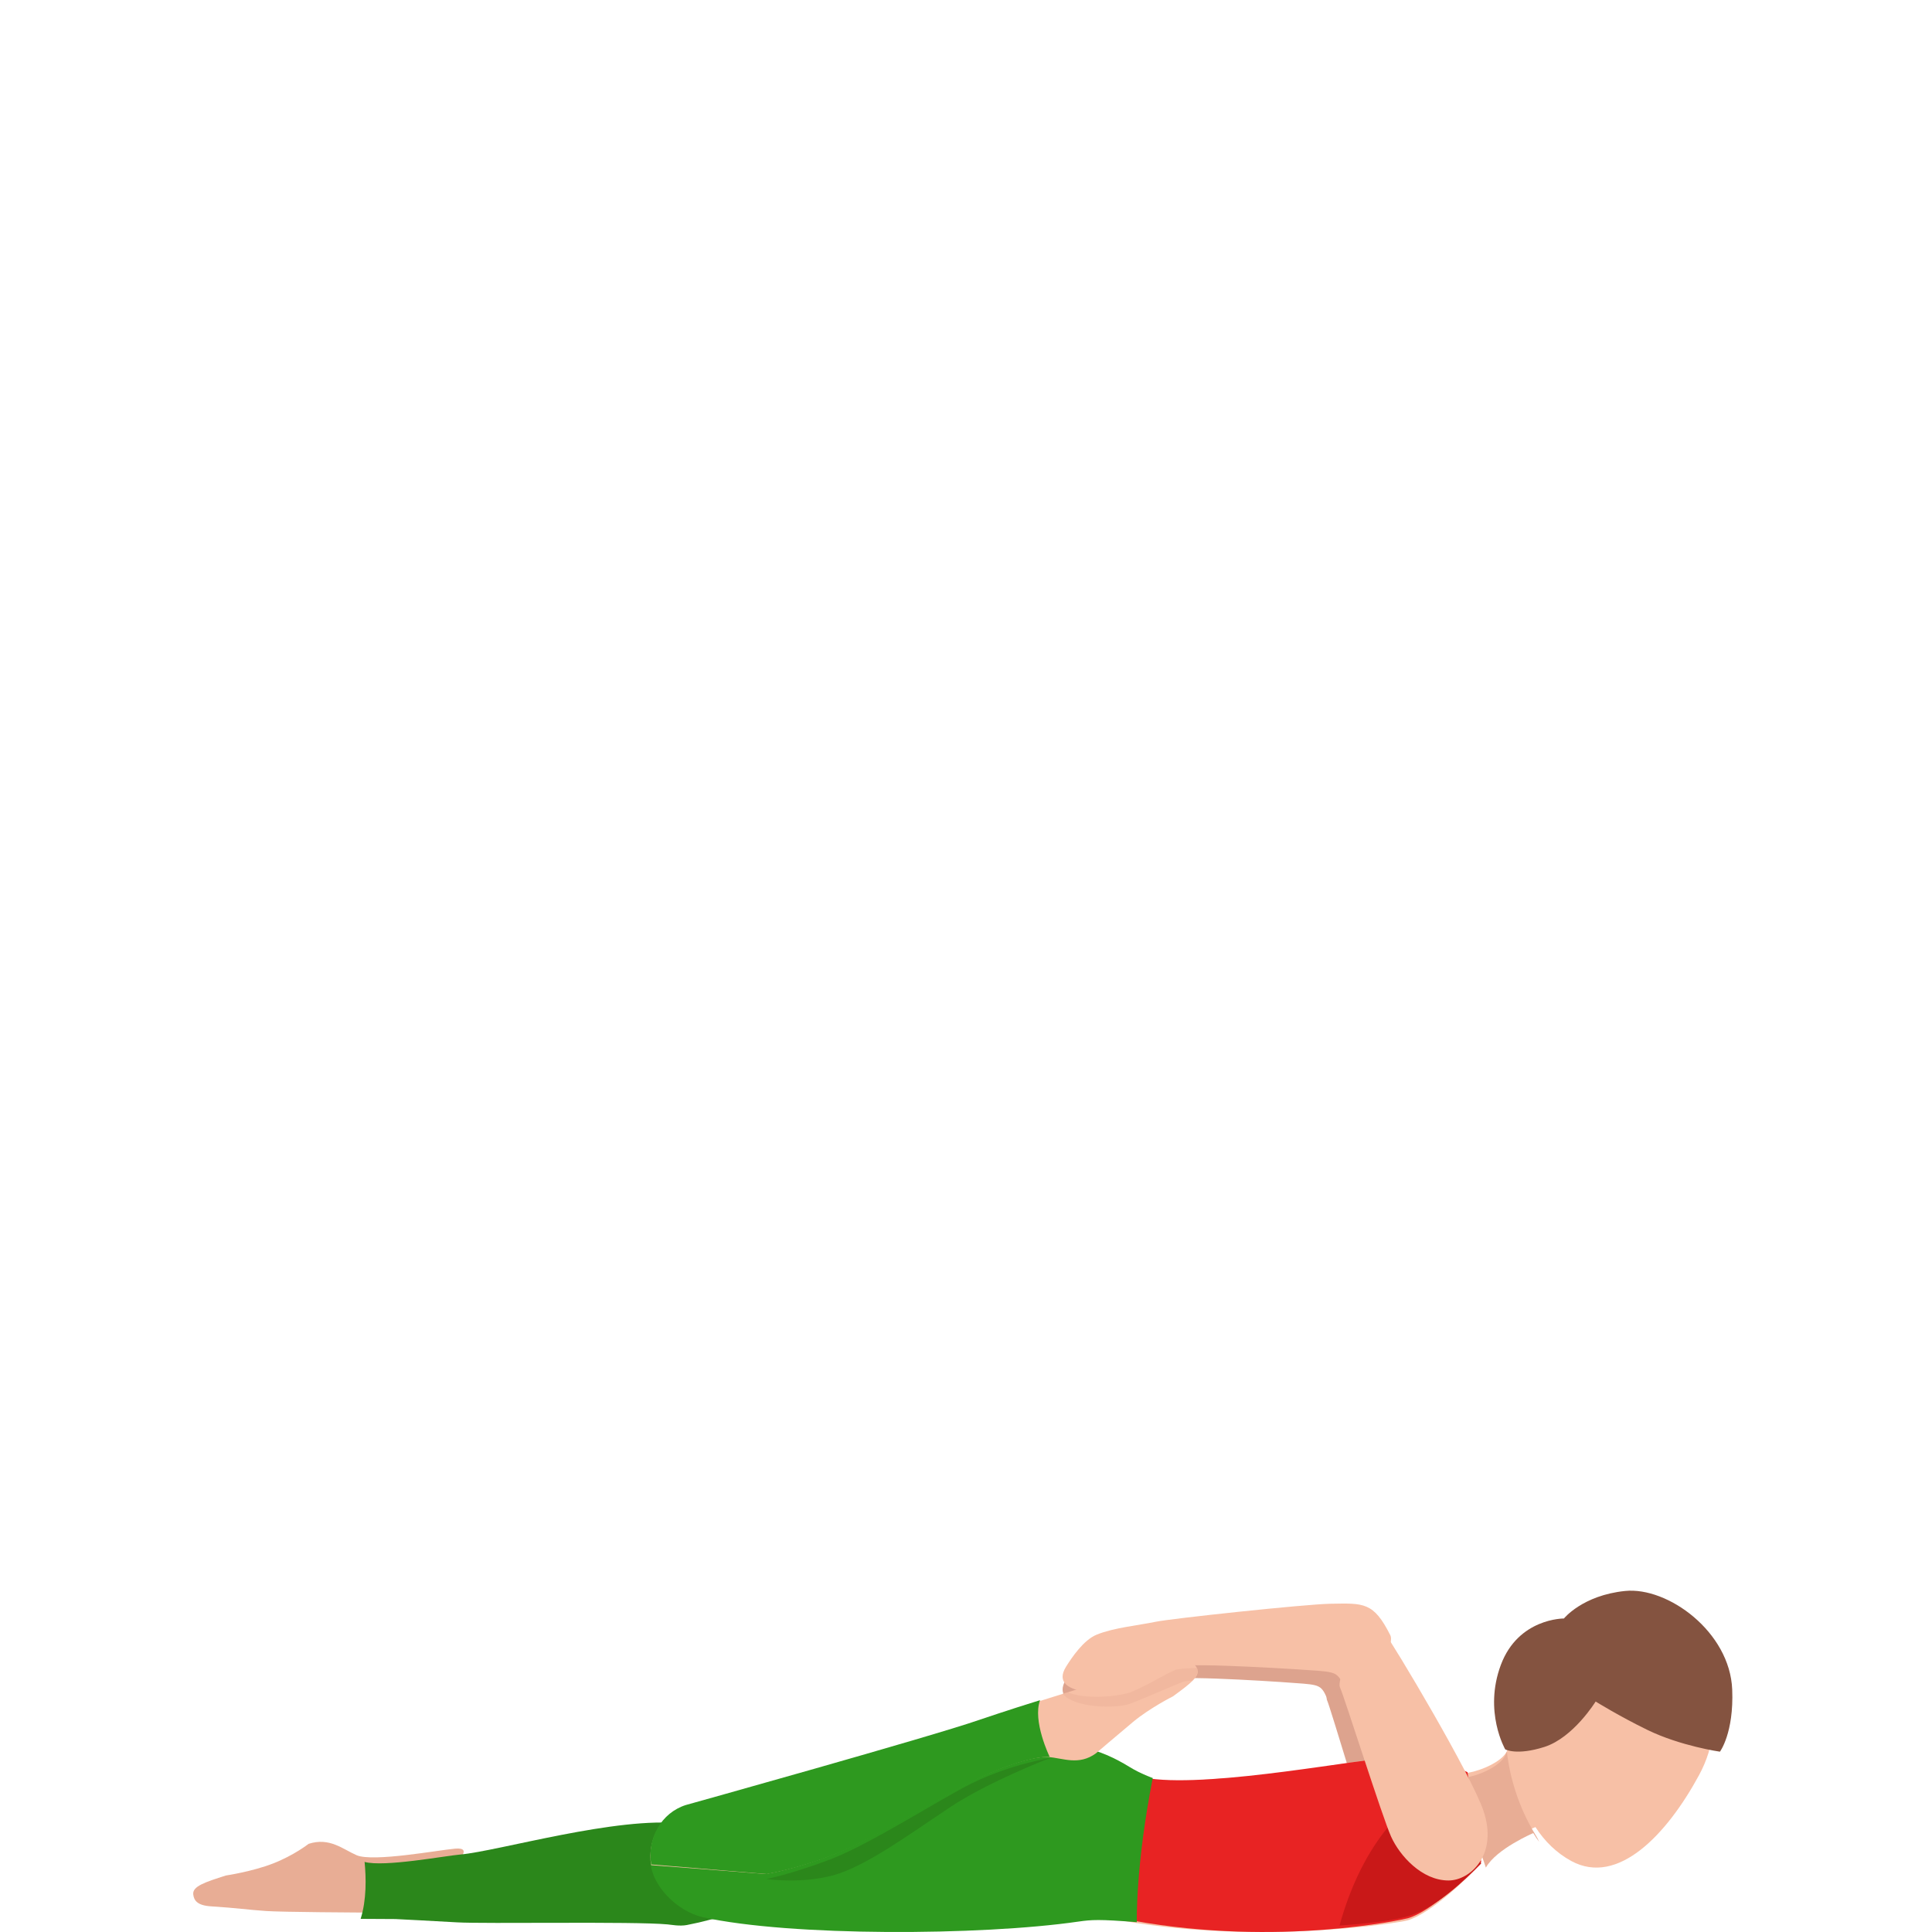 <svg width="300" height="300" viewBox="0 0 300 300" fill="none" xmlns="http://www.w3.org/2000/svg">
<path d="M70.684 287.055C68.135 287.273 57.922 289.177 55.373 288.076C53.213 287.134 51.183 285.26 47.917 286.311C47.917 286.311 45.668 288.086 42.413 289.355C39.157 290.624 35.066 291.229 35.066 291.229C31.801 292.27 29.85 292.915 30.009 294.174C30.119 295.066 30.586 295.88 32.786 296.018C36.659 296.256 38.53 296.554 41.328 296.742C43.886 296.911 55.005 296.98 60.57 297C60.57 296.99 76.617 286.539 70.684 287.055Z" fill="#E8AD95"/>
<path d="M164 271.283C164 271.283 152.807 270.103 146.67 272.562C142.856 274.093 141.217 276.006 139.847 276.318C134.623 277.538 120.291 280.28 115.167 281.333C112.436 281.899 108.542 282.602 106 282.563C106 287.695 106 292.818 106 297.95C112.396 298.077 125.565 297.921 134.434 297.921C150.9 297.921 162.53 297.511 162.53 297.511C162.53 297.511 161.07 290.827 161.14 283.997C161.219 277.177 164 271.283 164 271.283Z" fill="#2B871B"/>
<path d="M105.951 283.171C95.947 281.971 77.365 287.451 71.462 287.971C69.035 288.181 59.645 289.95 56.614 289.12C56.852 291.52 56.941 294.98 56 297.959C58.08 297.969 59.982 297.979 61.398 297.989C61.398 297.989 67.975 298.319 70.917 298.499C75.196 298.759 98.403 298.329 103.653 298.819C104.208 298.869 105.525 299.129 106.644 298.919C127.702 294.82 106.615 288.481 106.733 283.221C106.466 283.211 106.189 283.201 105.951 283.171Z" fill="#2B871B"/>
<path d="M212.903 255.941C210.44 250.747 209.026 250.938 204.149 251.029C200.44 251.1 180.914 253.319 178.609 253.833C176.028 254.398 172.437 254.761 169.974 255.83C168.065 256.657 166.344 259.36 165.503 260.803C162.595 265.775 173.13 265.11 175.602 264.101C178.075 263.092 180.469 261.438 182.101 260.772C183.733 260.107 200.925 261.297 202.418 261.438C205.425 261.711 205.386 261.892 206.731 265.493C207.799 268.408 213.833 257.888 212.903 255.941Z" fill="#DDA38E"/>
<path d="M221.762 294C224.891 294 229.692 289.731 227.401 284.462C225.12 279.193 214.171 257.916 211.959 254.606C209.728 251.267 205.484 262.755 206.052 263.975C206.61 265.195 212.198 284.232 213.454 287.191C214.709 290.151 217.907 294 221.762 294Z" fill="#DDA38E"/>
<path d="M230.852 288.914C232.535 286.074 238.426 283.708 238.426 283.708C239.842 285.905 241.703 287.736 244 288.983C251.238 292.903 258.832 284.856 263.822 275.651C268.813 266.446 264.456 258.231 258.506 255.004C252.555 251.777 242.367 251.619 237.376 260.824C235.258 264.733 235.169 270.316 233.753 272.325C232.753 273.751 229.277 275.453 226 275.473L230.852 288.914Z" fill="#F7C0A6"/>
<path d="M239 286.007C238.865 285.691 238.702 285.355 238.471 284.988C235.122 279.559 234.227 274.211 233.987 272C233.852 272.357 233.698 272.662 233.534 272.917C232.563 274.384 229.185 276.136 226 276.156L230.725 290C232.361 287.076 238.086 284.642 238.086 284.642C238.365 285.11 238.673 285.569 239 286.007Z" fill="#E8AD95"/>
<path d="M227.853 275.211C223.979 273.475 220.404 273.124 215.991 273.003C211.877 272.893 202.102 275.522 189.411 276.194C182.292 276.575 182.062 277.479 169.361 274.488C163.28 273.064 156.62 276.987 155.093 279.706C153.525 282.486 172.357 297.888 172.357 297.888C194.473 302.233 217.189 298.59 218.547 298.199C222.102 297.166 227.763 291.797 230 289.319L227.853 275.211Z" fill="#F7C0A6"/>
<path d="M227.876 275.179C224.025 273.467 220.472 273.121 216.086 273.002C211.997 272.893 188.753 277.604 178.451 276.159C175.901 287.927 176.208 295.954 176 298.25C198.658 302.318 218.001 298.042 218.616 297.864C222.15 296.845 227.777 291.55 230 289.105L227.876 275.179Z" fill="#E82323"/>
<path d="M218.925 297.456C223.109 296.107 227.495 291.932 230 289.35L220.705 279C220.705 279 212.255 283.563 208 299C212.185 298.699 216.53 298.233 218.925 297.456Z" fill="#C91818"/>
<path d="M242.846 251.319C242.846 251.319 245.723 247.724 252.341 247.045C258.959 246.366 268.626 253.387 268.977 262.364C269.247 269.114 267.071 272 267.071 272C267.071 272 260.975 271.131 255.841 268.635C251.449 266.498 247.769 264.211 247.769 264.211C247.769 264.211 244.32 269.823 239.817 271.261C235.495 272.639 233.731 271.641 233.731 271.641C233.731 271.641 230.341 265.799 233.049 258.529C235.766 251.249 242.846 251.319 242.846 251.319Z" fill="#845340"/>
<path d="M101 288.777C101.01 292.767 105.236 296.838 109.131 297.701C122.691 300.709 152.312 300.578 167.394 298.392C169.567 298.082 170.648 298.012 176.526 298.473C176.526 298.473 176.296 289.85 179 276.093C179 276.093 177.157 275.451 175.455 274.408C170.909 271.601 165.291 269.615 158.771 272.202C154.996 273.696 149.709 276.504 145.312 277.627C142.959 278.228 142.729 278.188 136.48 279.161C127.227 280.615 122.06 281.868 117.794 281.357" fill="#2E991F"/>
<path d="M118.952 291C118.952 291 125.645 289.857 132.198 286.726C139.059 283.446 145.792 279.103 151.66 276.207C155.314 274.405 160.438 272.672 162.741 272.829C165.035 272.977 167.498 274.218 170.188 272.248C170.188 272.248 173.336 269.559 175.938 267.383C178.549 265.206 182.144 263.404 182.144 263.404C184.834 261.434 186.433 260.243 185.897 259.1C185.519 258.283 184.834 257.662 182.749 258.204C179.095 259.139 177.278 259.435 174.627 260.095C171.519 260.883 151.938 267.176 151.938 267.176C144.481 269.796 106.501 280.472 106.501 280.472C102.737 281.673 100.464 285.603 101.109 289.621L118.952 291Z" fill="#F7C0A6"/>
<path d="M161.505 264C156.521 265.539 152.105 267.049 152.105 267.049C144.619 269.657 106.492 280.284 106.492 280.284C102.714 281.48 100.441 285.441 101.119 289.51L119.061 291C119.061 291 125.78 289.872 132.359 286.735C139.236 283.451 145.985 279.088 151.876 276.186C155.534 274.372 160.687 272.657 163 272.814C162.99 272.814 160.289 267.225 161.505 264Z" fill="#2E991F"/>
<path d="M119 291.771C119 291.771 124.306 292.564 129.373 291.198C134.439 289.832 141.515 284.62 147.511 280.633C153.506 276.646 163 273 163 273C163 273 157.014 273.924 150.978 276.877C146.291 279.166 135.129 286.378 128.923 288.728C122.698 291.078 119 291.771 119 291.771Z" fill="#2B871B"/>
<path d="M215.898 253.937C213.283 248.741 211.78 248.94 206.599 249.029C202.651 249.099 181.92 251.319 179.465 251.826C176.729 252.394 172.911 252.752 170.296 253.827C168.262 254.653 166.438 257.361 165.536 258.804C162.44 263.782 173.643 263.115 176.258 262.099C178.883 261.084 181.428 259.432 183.162 258.775C184.895 258.118 203.162 259.302 204.746 259.441C207.942 259.72 207.902 259.889 209.325 263.493C210.477 266.41 216.88 255.878 215.898 253.937Z" fill="#F7C0A6"/>
<path opacity="0.4" d="M185.924 259C184.188 259.052 182.933 259.134 182.542 259.289C180.806 259.98 178.257 261.694 175.627 262.736C173.871 263.438 168.302 263.974 165.703 262.726C165.472 262.798 165.241 262.88 165 262.953C166.656 265.264 173.52 265.357 175.617 264.511C178.247 263.458 181.869 261.869 183.616 261.178C183.846 261.085 184.388 261.013 185.131 260.94C185.854 260.228 186.155 259.609 185.924 259Z" fill="#E8AD95"/>
<path d="M224.926 292C228.281 292 232.698 288.006 230.331 281.121C228.455 275.638 216.776 255.912 214.4 252.608C212.003 249.264 207.444 260.754 208.056 261.977C208.658 263.2 214.665 282.236 216.011 285.195C217.347 288.154 220.785 292 224.926 292Z" fill="#F7C0A6"/>
</svg>
